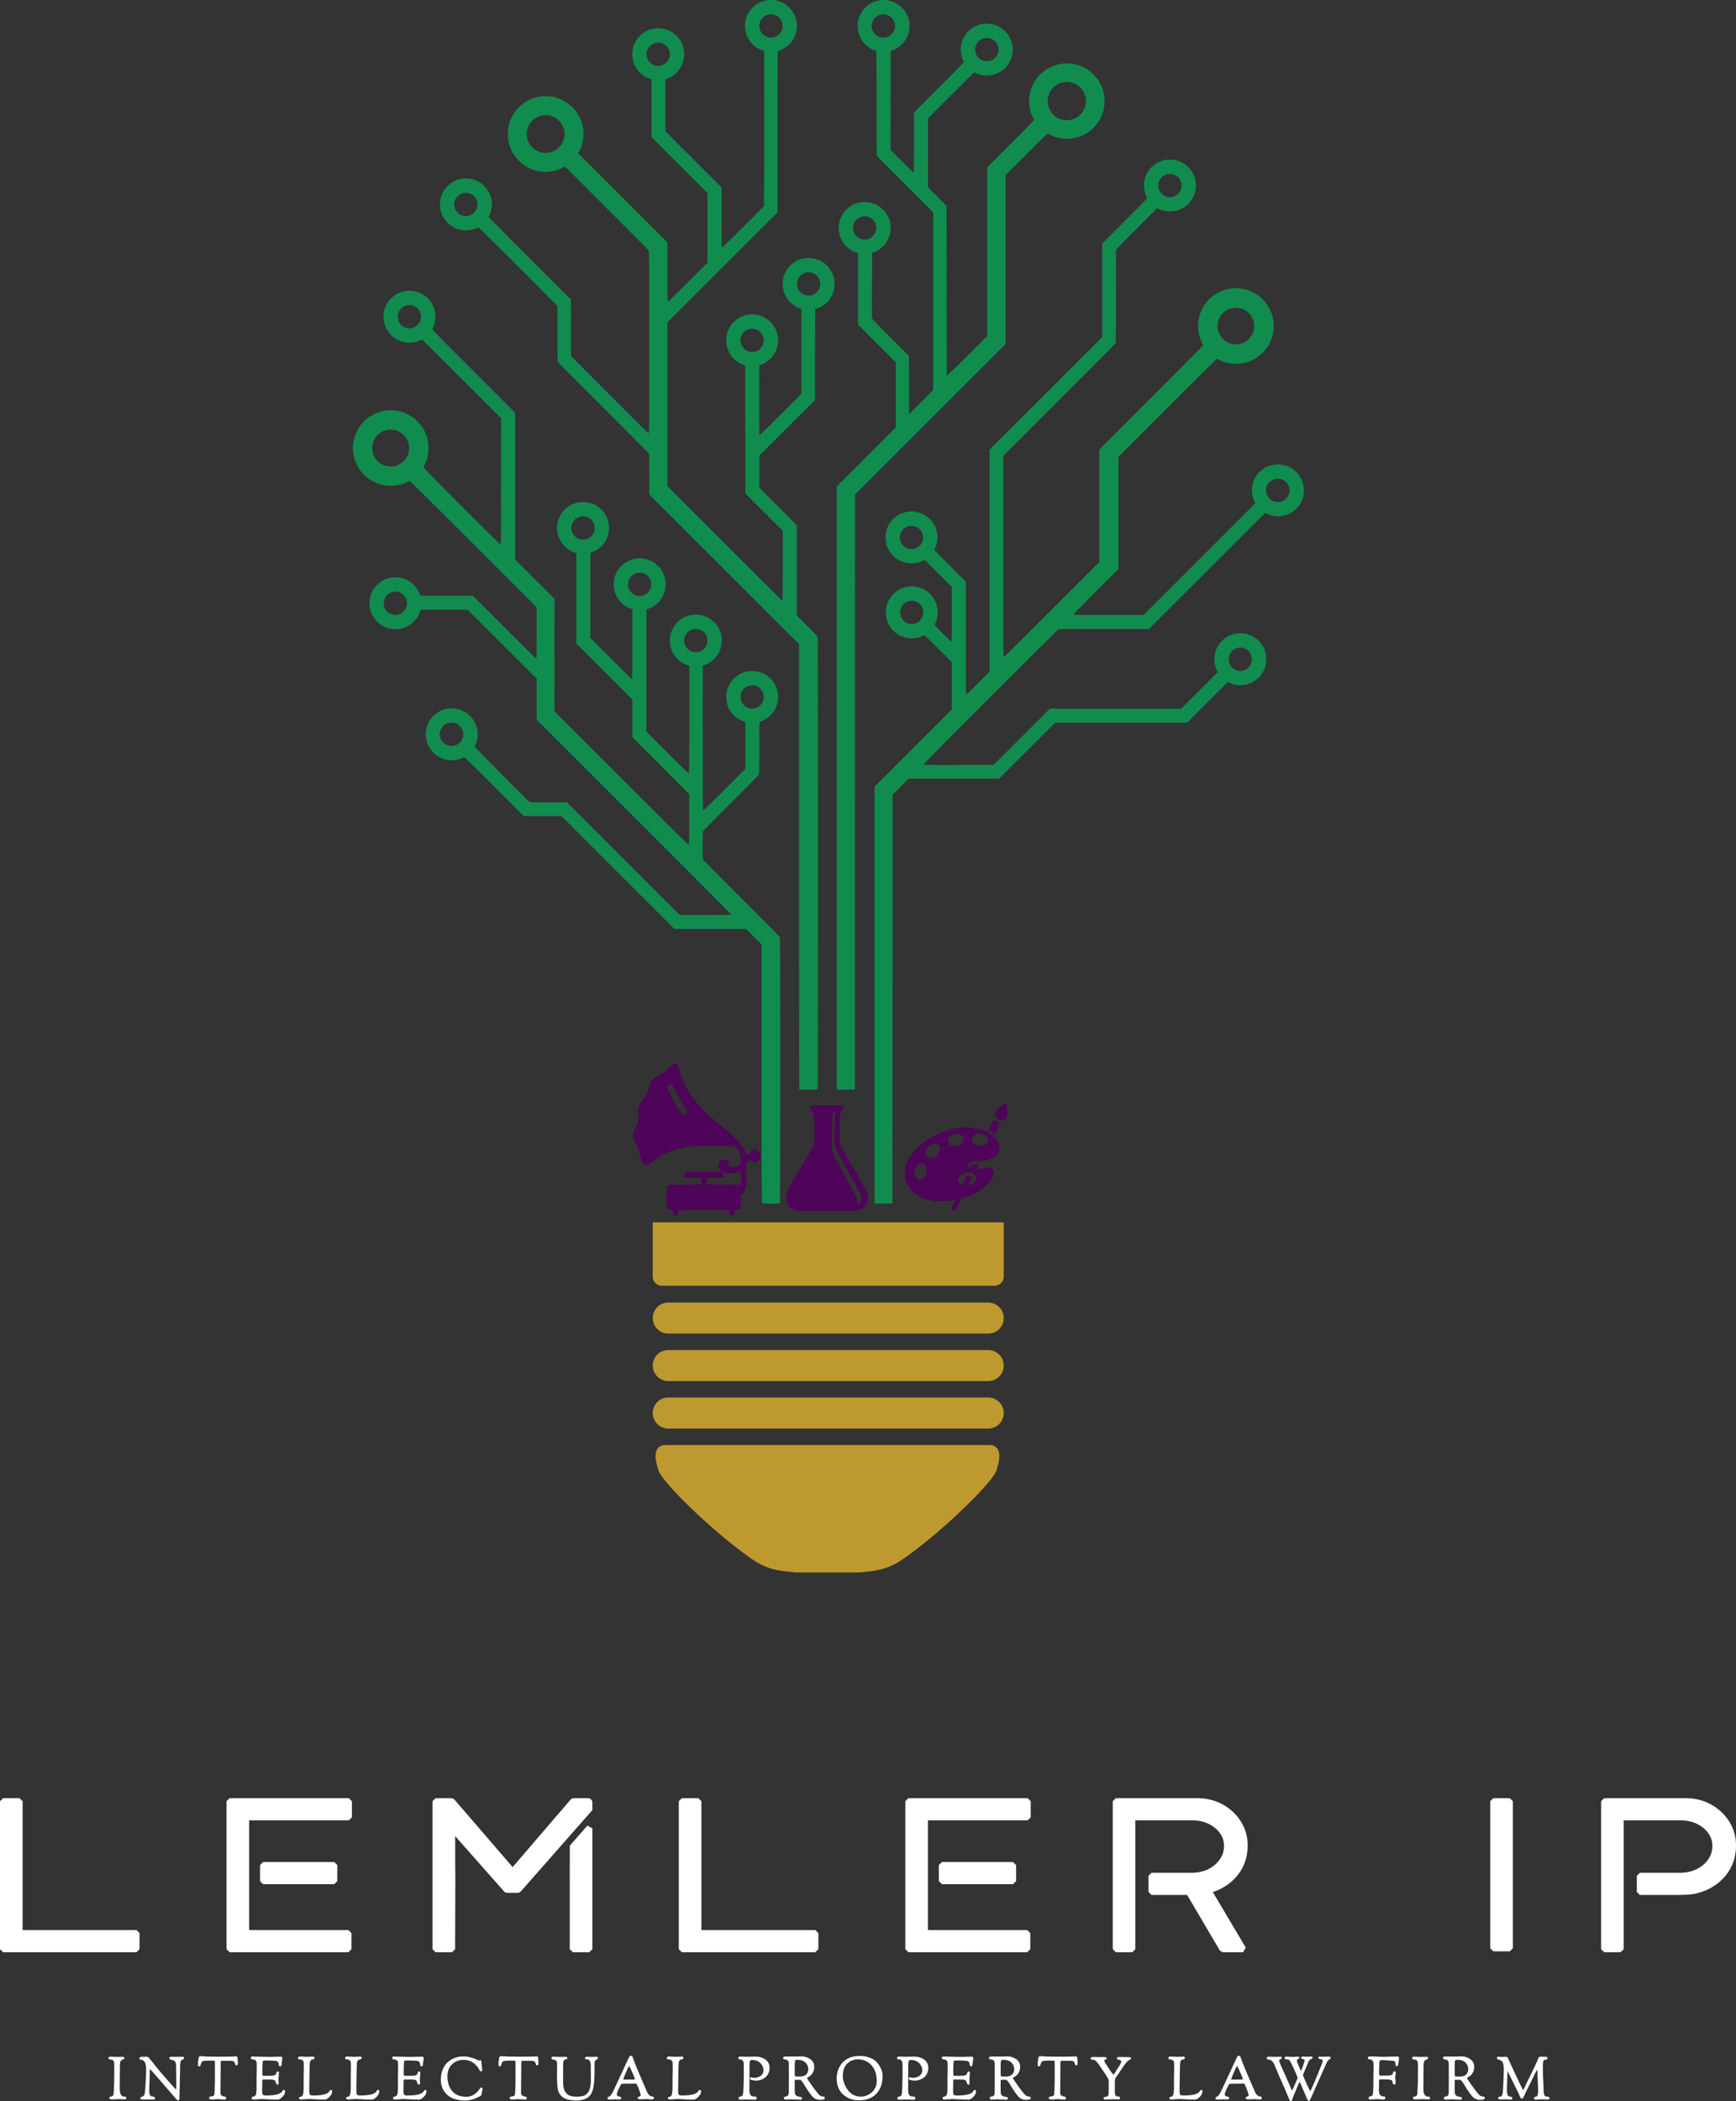 <svg xmlns="http://www.w3.org/2000/svg" width="539" height="652" fill="none">
  <rect width="100%" height="100%" fill="#333333" stroke="none"/>
  <path d="M269.073 369.701a4.996 4.996 0 0 1-.202-.438 2.223 2.223 0 0 0-.148-.303 2.713 2.713 0 0 1-.155-.303 3.302 3.302 0 0 0-.234-.423c-.477-.735-6.572-11.278-6.654-11.442a6.693 6.693 0 0 0-.348-.605c-.651-1.004-.607-.578-.607-5.841 0-4.134.022-4.806.152-4.913.082-.07.152-.186.152-.259 0-.073.205-.432.455-.795.518-.757.556-.975.205-1.205-.221-.146-.803-.165-5.071-.165-4.269 0-4.841.016-5.009.168-.101.091-.186.252-.186.359 0 .187.167.581.294.685.12.098.471.663.632 1.01.36.776.404 1.325.448 5.717.038 3.803.026 4.371-.11 4.481-.085.07-7.416 12.609-7.637 13.026-.221.416-1.372 2.234-.534 4.948.095.252.211.501.256.558.044.057.192.256.328.445.278.385 1.131.959 1.77 1.171.215.123 1.725.145 9.909.145 8.184 0 9.694-.022 9.909-.145.139-.079 1.867-.328 2.531-2.31.663-1.978-.07-3.408-.149-3.563l.003-.003Zm-2.581 3.803c-.101.015-.152.034-.322.05-.079.006-.203.006-.282-.044-.126-.082-.123-.12.026-.284.67-.738-.13-1.811-.13-1.991 0-.18-6.038-11.177-6.228-11.511a14.65 14.65 0 0 1-.401-.758l-.19-.454c-.341-.786-.477-1.458-.568-1.884-.168-.773-.108-1.587-.019-6.367l.085-4.617.303-.432c.496-.707.888-.562.496.186-.129.246-.151 1.063-.151 5.399-.067 4.591.107 5.005.202 5.342.095.338 5.561 10.098 5.561 10.205 0 .107 2.221 4.149 2.332 4.354.152.284.196.575.196 1.222 0 .836-.736 1.47-.907 1.587l-.003-.003Zm-63.006-13.629c1.011-.757 2.048-1.461 3.239-2.013 1.371-.637 2.818-1.101 4.288-1.451 4.578-1.083 9.353-.792 14.02-.701.41.01.824.016 1.235.025.553.01 1.34-.148 1.83.13.29.164.515.426.714.694.404.539.749 1.13.954 1.773a4.5 4.5 0 0 1 .196 1.692c-.041.564-.206 1.148-.616 1.539-.49.467-1.571.647-2.215.556-1.034-.142-.718-1.54-1.539-2.108-.664-.461-1.656-.227-2.171.391a1.998 1.998 0 0 0-.401 1.71c.095.401.325.767.635 1.035.199.174.54.253.268.43-.154.101-.609.041-.783.044-1.526.044-3.056.025-4.585.025h-5.567l-.298.325c-.353.388-.394.912-.097 1.269.192.23.221.233 2.651.252l2.458.019v2.019l-4.854.06c-2.67.032-4.992.095-5.163.136-.23.057-.35.177-.48.47-.148.344-.171.792-.171 3.323 0 3.468.035 3.638.809 3.875.25.075.566.142.702.145.332.009.407.17.411.83 0 .309.057.615.123.681.066.067.385.12.711.12.54 0 .597-.022.689-.259.053-.141.098-.454.098-.694 0-.239.06-.486.139-.552.101-.085 2.193-.117 7.842-.117 4.237 0 7.745.026 7.799.06.053.032.094.256.094.493 0 .236.051.577.114.754l.114.322.72-.029.721-.028.031-.754c.032-.777.127-.953.452-.852.266.082 1.055-.253 1.232-.524.127-.189.155-.593.155-2.086v-1.325c0-.145-.053-.42.013-.552.167-.344.704-.65.929-1.01.186-.297.322-.622.455-.944.06-.145.12-.287.164-.435.455-1.502.149-3.487.104-5.027-.053-1.82-.041-2.133.098-2.344.089-.136.162-.335.162-.442 0-.23.429-.593.597-.716.464-.344.777.123 1.232.369.218.117.449.224.695.227.253.003.496-.101.708-.24.521-.344.885-.921.954-1.543a2.015 2.015 0 0 0-.629-1.691 2.792 2.792 0 0 0-.559-.385 1.202 1.202 0 0 0-.303-.129 1.075 1.075 0 0 0-.54.025 1.844 1.844 0 0 0-1.091.846c-.237.413-.448.309-.802.555-.487.338-.762-.243-.841-.688-.025-.139-.031-.29-.126-.394-.047-.057-.117-.092-.155-.155-.073-.117-.025-.278-.095-.394-.05-.079-.145-.12-.196-.199-.06-.092-.05-.212-.082-.316a.788.788 0 0 0-.148-.246c-1.305-1.672-2.806-3.266-4.471-4.591a443.11 443.11 0 0 0-1.482-1.177 22.747 22.747 0 0 1-1.122-.947c-.923-.874-2.006-1.593-2.97-2.436a34.438 34.438 0 0 1-2.901-2.868c-3.093-3.439-5.504-7.422-6.702-11.909-.113-.429-.199-1.019-.474-1.379-.271-.35-.843-.277-1.223-.176-.24.063-.464.18-.666.322-.184.129-.348.284-.515.438-1.034.963-1.991 2.007-3.286 2.622-1.233.584-2.43 1.285-2.999 2.594-.31.713-.379 1.505-.537 2.269-.509 2.461-3.264 3.648-3.154 6.393.038.962.291 2.199.092 3.158-.262 1.256-1.194 2.272-1.412 3.547-.316 1.843.846 3.266 1.39 4.913.351 1.057.581 2.149 1.001 3.181.231.565.547 1.13 1.012 1.533.609.531.951.502 1.554.035.62-.476 1.217-.953 1.827-1.41l-.01.012Zm26.498 7.532c-.095.338-.822.332-.904.278-.091-.06-1.949-.101-4.733-.101-2.961 0-4.651-.038-4.778-.107-.167-.089-.196-.218-.196-.859 0-1.189-.072-1.158 2.664-1.158 2.06 0 2.275-.015 2.427-.183.215-.239.227-1.054.016-1.23-.38-.313.003-.543.48-.291.117.064.512.152.878.199.364.048.869.126 1.119.18.294.063.616.06.91-.006.25-.057.638-.126.859-.155.222-.028.481-.12.575-.202.332-.293.519-.126.654.575.155.81.174 2.546.032 3.054l-.003.006Zm-21.935-30.923c.448 0 .907.347.907.682 0 .113.069.23.151.261.082.032.152.174.152.316 0 .142.069.284.152.316.082.031.151.16.151.287 0 .126.07.287.152.353.082.069.152.23.152.353 0 .124.069.256.151.288.082.031.152.145.152.249 0 .104.07.249.152.319.082.069.151.17.151.227 0 .12.711 1.312.831 1.398.048.031.18.236.297.454.117.218.275.432.351.477.076.044.139.129.139.186 0 .101.521.83.752 1.047.06.057.19.253.285.439.221.42.249 1.53.037 1.53-.075 0-.195.07-.265.152-.281.337-.777.088-1.308-.663-.136-.192-.307-.385-.379-.429-.073-.044-.133-.126-.133-.18 0-.132-.73-1.104-.831-1.104-.044 0-.079-.086-.079-.186 0-.165-.082-.297-.502-.796a.48.48 0 0 1-.105-.262c0-.075-.091-.22-.202-.321-.11-.101-.202-.262-.202-.36 0-.098-.038-.193-.085-.212-.048-.018-.149-.154-.228-.302-.408-.77-.891-1.777-.948-1.979-.038-.126-.107-.227-.161-.227-.054 0-.095-.057-.095-.126 0-.07-.091-.297-.202-.505-.446-.83-.136-1.692.61-1.692v.01Z" fill="#4E0458"/>
  <path d="M396.769 144.112c-4.455 0-8.063 3.607-8.063 8.053 0 1.366.341 2.654.944 3.78.038.076.149.218.149.218s-3.903 3.906-17.433 17.418l-17.284 17.26h-10.828c-9.824 0-10.835-.016-10.892-.161-.044-.116 1.858-2.079 6.93-7.147l6.992-6.983v-34.833l15.243-15.222c8.022-8.014 14.696-14.628 15.312-15.18a11.676 11.676 0 0 0 4.105 1.448c.085.016.183.028.3.038.486.06.983.098 1.488.098.506 0 1.046-.038 1.551-.104.045-.004.079-.01.114-.016 5.694-.808 10.074-5.696 10.074-11.606 0-6.475-5.258-11.726-11.742-11.726-6.484 0-11.552 5.068-11.732 11.385-.038.354-.035.634.012 1.004a11.618 11.618 0 0 0 1.552 5.194.37.37 0 0 1 .012.069c0 .107-6.616 6.79-16.127 16.288l-16.128 16.106v34.924l-14.784 14.768c-11.284 11.271-14.816 14.742-14.914 14.66-.105-.085-.13-6.081-.13-31.236v-31.128l17.376-17.355c9.555-9.546 17.429-17.453 17.492-17.576.089-.167.117-3.787.114-14.55 0-7.879.028-14.414.066-14.518.073-.202 12.5-12.698 12.797-12.868.004 0 .007 0 .01-.003a8.038 8.038 0 0 0 3.912 1.013c4.455 0 8.063-3.607 8.063-8.053 0-4.446-3.611-8.053-8.063-8.053s-8.064 3.607-8.064 8.053c0 1.398.357 2.71.983 3.856-.105.271-1.865 2.08-6.971 7.182l-6.977 6.967v29.018l-17.492 17.468-17.493 17.469v68.908l-3.58 3.578c-2.028 2.029-3.627 3.55-3.69 3.512-.079-.047-.111-5.127-.111-17.556v-17.488l-4.904-4.897c-2.499-2.496-4.904-4.919-4.904-4.919s.045-.06.054-.079a7.996 7.996 0 0 0 .521-1.193 8.017 8.017 0 0 0 .026-5.185 2.119 2.119 0 0 0-.193-.52 8.07 8.07 0 0 0-3.539-3.96.331.331 0 0 0-.149-.079 8.041 8.041 0 0 0-3.763-.931c-4.455 0-8.064 3.607-8.064 8.053 0 4.446 3.612 8.052 8.064 8.052a8.015 8.015 0 0 0 3.925-1.019.59.59 0 0 0 .136-.085s1.56 1.543 4.256 4.238l4.193 4.19v8.425c0 6.081-.032 8.444-.114 8.495-.12.072-4.601-4.342-5.264-5.159a8.013 8.013 0 0 0 1.001-3.891c0-4.449-3.611-8.053-8.063-8.053s-8.064 3.607-8.064 8.053c0 4.446 3.612 8.053 8.064 8.053a8.04 8.04 0 0 0 3.858-.979c.136.013 1.757 1.559 4.386 4.188l4.193 4.187v7.349l-.007 7.349-11.978 11.962-11.979 11.963v129.411l2.755-.026 2.756-.025.025-63.402.025-63.403 2.503-2.508 2.502-2.509h28.106l8.699-8.683 8.699-8.684h40.929l6.319-6.311c3.122-3.118 6.358-6.321 6.358-6.321s.05.029.082.045a8.037 8.037 0 0 0 3.788.943c4.456 0 8.064-3.607 8.064-8.053 0-4.446-3.612-8.052-8.064-8.052s-8.064 3.606-8.064 8.052c0 1.392.354 2.702.977 3.847.019.035.095.142.095.142s-1.634 1.641-5.726 5.727l-5.65 5.639h-40.761l-8.721 8.709-8.72 8.709-10.839.028c-8.878.022-10.856 0-10.948-.107-.085-.104 4.471-4.708 20.807-21.022 11.505-11.489 20.987-20.926 21.072-20.974.086-.047 6.446-.082 14.137-.082h13.982l18.002-17.97c13.726-13.704 18.073-18.033 18.073-18.033s.168.097.225.123a8.018 8.018 0 0 0 3.741.918c4.455 0 8.064-3.607 8.064-8.053 0-4.446-3.612-8.053-8.064-8.053l-.013-.003ZM383.729 95.5a5.68 5.68 0 0 1 5.684 5.676 5.678 5.678 0 0 1-5.684 5.677 5.68 5.68 0 0 1-5.685-5.677 5.68 5.68 0 0 1 5.685-5.677Zm-20.472-41.536a3.61 3.61 0 1 1 0 7.22 3.612 3.612 0 0 1-3.615-3.61 3.612 3.612 0 0 1 3.615-3.61Zm-80.255 116.427a3.612 3.612 0 0 1-3.615-3.61 3.612 3.612 0 0 1 3.615-3.61 3.612 3.612 0 0 1 3.615 3.61 3.612 3.612 0 0 1-3.615 3.61Zm.072 23.249a3.61 3.61 0 1 1 0-7.22 3.612 3.612 0 0 1 3.615 3.61 3.611 3.611 0 0 1-3.615 3.61Zm102.02 7.318a3.611 3.611 0 0 1 3.615 3.609 3.611 3.611 0 0 1-3.615 3.61 3.611 3.611 0 0 1-3.615-3.61 3.611 3.611 0 0 1 3.615-3.609Zm11.678-45.183a3.611 3.611 0 1 1 0-7.22 3.612 3.612 0 0 1 3.615 3.61 3.612 3.612 0 0 1-3.615 3.61Z" fill="#118C4F"/>
  <path d="M331.229 19.687a11.707 11.707 0 0 0-9.782 5.266.113.113 0 0 0-.051.08 11.47 11.47 0 0 0-.834 1.523.372.372 0 0 0-.07.152 11.666 11.666 0 0 0-.976 4.676c0 2.092.553 4.055 1.517 5.756-.294.552-1.893 2.158-7.224 7.484l-7.28 7.267v52.368l-6.092 6.087c-3.51 3.509-6.294 6.109-6.294 6.109l-.171.158s-.038-6.056-.056-26.437l-.026-26.3L291.009 61l-2.882-2.875V36.704l7.233-7.22c5.273-5.26 6.758-6.724 7.198-7.005a8.038 8.038 0 0 0 3.82.96c4.455 0 8.063-3.607 8.063-8.053 0-4.446-3.611-8.053-8.063-8.053s-8.064 3.607-8.064 8.053c0 1.404.36 2.723.992 3.872-.398.467-3.504 3.619-7.242 7.352a1996.818 1996.818 0 0 0-7.786 7.794l-.499.524v9.346c0 5.14-.035 9.346-.079 9.346s-1.681-1.6-3.64-3.553l-3.561-3.553.025-15.405.025-15.303c3.375-.963 5.849-4.065 5.849-7.744 0-4.449-3.611-8.053-8.064-8.053-4.452 0-8.063 3.607-8.063 8.053 0 3.673 2.464 6.772 5.833 7.74l.05 16.235.051 16.333 8.771 8.763 8.772 8.762V93.44c0 19.469-.019 27.557-.019 27.557s-.095.11-.108.123c-1.526 1.621-7.378 7.443-7.378 7.443s.019-2.66 0-9.255l-.025-8.835-5.738-5.733c-4.481-4.478-5.738-5.787-5.738-5.983-.038-7.788.041-20.302.041-20.302s.031-.006.054-.013c3.298-1.01 5.7-4.073 5.7-7.702 0-.808-.12-1.59-.345-2.326a.71.71 0 0 0-.094-.287 8.073 8.073 0 0 0-3.473-4.288c-.009-.01-.019-.02-.022-.026-.022-.037-.092-.069-.168-.085a8.029 8.029 0 0 0-3.965-1.04c-4.455 0-8.064 3.606-8.064 8.052 0 3.685 2.481 6.793 5.868 7.75.057.015.11.031.11.031s.013 2.887.013 11.107v11.057l5.861 5.86 5.865 5.859v20.233l-9.151 9.138-9.15 9.138v187.26l2.805-.025 2.806-.025.026-92.341.025-92.341 23.357-23.328 23.357-23.329V54.371l6.446-6.437c5.583-5.572 6.398-6.361 6.727-6.43a11.677 11.677 0 0 0 5.865 1.571c6.468 0 11.713-5.238 11.713-11.697 0-6.46-5.245-11.698-11.713-11.698l-.007.007Zm-24.851-7.91a3.61 3.61 0 1 1 0 7.219 3.612 3.612 0 0 1-3.615-3.61 3.612 3.612 0 0 1 3.615-3.61Zm-35.74-3.715a3.61 3.61 0 0 1 3.614-3.61 3.612 3.612 0 0 1 3.615 3.61 3.612 3.612 0 0 1-3.615 3.61 3.61 3.61 0 0 1-3.614-3.61Zm-5.789 62.674a3.612 3.612 0 0 1 3.615-3.61 3.61 3.61 0 1 1 0 7.22 3.612 3.612 0 0 1-3.615-3.61Zm66.38-33.426a5.931 5.931 0 0 1-5.934-5.926 5.931 5.931 0 0 1 5.934-5.926 5.93 5.93 0 0 1 5.934 5.926 5.93 5.93 0 0 1-5.934 5.926ZM253.458 95.8c3.286-1.02 5.672-4.078 5.672-7.694 0-4.449-3.612-8.052-8.064-8.052s-8.064 3.606-8.064 8.052c0 .316.019.625.054.931.016.25.044.423.082.55.057.305.13.605.221.898a1.359 1.359 0 0 0 .13.389 8.076 8.076 0 0 0 4.999 4.862s.006.003.009.007l.3.088v26.392l-6.462 6.45c-5.472 5.465-6.474 6.421-6.547 6.263-.047-.104-.072-5.039-.06-10.968l.026-10.618c3.371-.966 5.839-4.064 5.839-7.74 0-4.45-3.612-8.053-8.064-8.053s-8.064 3.607-8.064 8.053c0 3.691 2.49 6.803 5.881 7.752.031.316.06 9.202.06 19.952v19.807l5.814 5.806 5.814 5.806v10.823c0 5.955-.038 10.846-.082 10.874-.045.028-8.099-7.955-17.897-17.74L207.24 150.9V99.996l17.088-17.058 17.088-17.059V41.04c.003-19.756.025-24.972.025-25.19.168-.04.721-.248.73-.252a8.057 8.057 0 0 0 5.255-7.55c0-4.45-3.612-8.053-8.064-8.053s-8.064 3.606-8.064 8.052a8.045 8.045 0 0 0 4.01 6.958 7.9 7.9 0 0 0 1.201.574c.054.026.676.243.736.26 0 .226.028 2.678.028 24.069 0 17.711-.028 23.87-.116 24.035-.199.375-12.914 13.016-13.025 12.947-.073-.044-.104-3.042-.104-9.4v-9.334l-8.721-8.706-8.721-8.706V24.622l.186-.101c3.283-1.02 5.666-4.077 5.666-7.69 0-4.449-3.612-8.053-8.064-8.053s-8.064 3.607-8.064 8.053c0 3.68 2.471 6.781 5.846 7.744l.133.079v17.903l8.695 8.684 8.696 8.684v21.583l-6.064 6.059c-4.215 4.212-6.111 6.04-6.218 5.998-.136-.053-.155-1.107-.155-9.182V75.26l-13.922-13.909-13.802-13.789a11.661 11.661 0 0 0 1.64-5.973c0-6.478-5.258-11.729-11.745-11.729-6.487 0-11.745 5.25-11.745 11.729 0 6.478 5.258 11.729 11.745 11.729 2.193 0 4.244-.603 6.001-1.648l12.876 12.85c7.15 7.134 13.065 13.091 13.144 13.243.127.236.146 4.01.146 28.389 0 24.379-.016 28.122-.152 28.175a.396.396 0 0 1-.278-.006c-.07-.035-5.46-5.408-11.979-11.937l-11.852-11.871-.025-8.785-.026-8.784-12.816-12.799c-6.581-6.573-12.041-12.07-12.74-12.82a7.99 7.99 0 0 0 1.005-3.894c0-4.45-3.612-8.053-8.064-8.053s-8.063 3.607-8.063 8.053v.031c0 .06 0 .117.003.177.11 4.351 3.675 7.848 8.06 7.848a8.037 8.037 0 0 0 3.82-.96c.016 0 .038 0 .051.004.294.072 24.548 24.262 24.551 24.486 0 .082 0 3.957-.003 8.611 0 5.714.032 8.523.101 8.658.057.108 6.424 6.507 14.147 14.219 7.722 7.712 14.089 14.114 14.152 14.231.079.151.114 2.029.114 6.453v6.241l23.256 23.224 23.256 23.224v69.076c0 37.992.031 69.104.066 69.142.086.086 5.419.089 5.637.007.146-.057.161-6.333.161-70.184 0-63.85-.019-70.158-.145-70.395-.079-.151-1.558-1.681-3.286-3.401l-3.141-3.13v-28.011l-5.814-5.806-5.814-5.806v-9.984l8.648-8.633 8.649-8.634v-13.918c-.003-7.655.057-14.316.057-14.316s.331-.073.353-.083l-.012-.003Zm-23.547 9.813a3.611 3.611 0 0 1 3.615-3.61 3.611 3.611 0 0 1 3.615 3.61 3.612 3.612 0 0 1-3.615 3.61 3.612 3.612 0 0 1-3.615-3.61Zm5.833-97.56a3.612 3.612 0 0 1 3.615-3.61 3.612 3.612 0 0 1 3.615 3.61 3.612 3.612 0 0 1-3.615 3.61 3.612 3.612 0 0 1-3.615-3.61Zm-34.991 8.784a3.612 3.612 0 0 1 3.615-3.61 3.61 3.61 0 1 1 0 7.22 3.612 3.612 0 0 1-3.615-3.61Zm-31.345 30.62a5.864 5.864 0 0 1-5.868-5.859 5.866 5.866 0 0 1 5.868-5.86 5.866 5.866 0 0 1 5.868 5.86 5.866 5.866 0 0 1-5.868 5.86Zm-24.763 19.59a3.612 3.612 0 0 1-3.615-3.61 3.612 3.612 0 0 1 3.615-3.61 3.612 3.612 0 0 1 3.615 3.61 3.612 3.612 0 0 1-3.615 3.61Zm106.421 24.672a3.612 3.612 0 0 1-3.615-3.61 3.612 3.612 0 0 1 3.615-3.61 3.612 3.612 0 0 1 3.615 3.61 3.612 3.612 0 0 1-3.615 3.61Z" fill="#118C4F"/>
  <path d="M242.08 290.727c-.079-.152-5.432-5.544-11.891-11.985-6.882-6.863-11.805-11.848-11.887-12.038-.211-.486-.208-8.396.007-8.794.079-.151 3.997-4.111 8.705-8.803 4.708-4.693 8.601-8.637 8.651-8.766.054-.133.092-3.68.092-8.299 0-6.693 0-7.832.12-8.062 3.308-1.004 5.719-4.074 5.719-7.706 0-4.449-3.612-8.053-8.064-8.053s-8.063 3.607-8.063 8.053c0 3.664 2.452 6.756 5.807 7.731l.136.079v14.534l-6.421 6.412c-4.42 4.414-6.474 6.402-6.597 6.377-.168-.032-.177-1.171-.202-22.325-.022-20.39-.022-22.533-.022-22.533s.186-.044.199-.06a8.053 8.053 0 0 0-2.32-15.768c-4.452 0-8.063 3.607-8.063 8.053 0 3.66 2.445 6.75 5.795 7.728l.24.06v16.635c0 12.038-.032 16.503-.114 16.585-.063.063-.186.085-.278.051-.092-.035-3.043-2.935-6.56-6.45l-6.395-6.387.025-19.014.025-18.883c3.429-.927 5.95-4.054 5.95-7.771 0-4.45-3.611-8.053-8.063-8.053-4.453 0-8.064 3.607-8.064 8.053 0 3.657 2.439 6.74 5.782 7.724v10.83c0 8.649-.025 10.845-.126 10.845-.07 0-3.005-2.875-6.522-6.387l-6.395-6.386v-26.323l.139-.114a8.079 8.079 0 0 0 4.85-4.152 8.015 8.015 0 0 0 .821-3.541c0-4.449-3.611-8.052-8.063-8.052s-8.064 3.606-8.064 8.052c0 3.657 2.443 6.744 5.786 7.725l.189.139v27.982l8.696 8.684 8.696 8.684v11.706l8.765 8.757c4.818 4.815 8.803 8.826 8.847 8.908.047.082.073 3.641.057 7.907-.025 7.671-.028 7.759-.228 7.785-.151.022-5.482-5.248-20.908-20.653l-20.706-20.681.007-17.462.006-17.462-6.121-6.112-6.12-6.112v-45.461l-.221-.28c-.12-.155-5.9-5.952-12.842-12.881-10.291-10.277-12.386-12.328-12.598-13.004a8.011 8.011 0 0 0 .914-3.723c0-4.45-3.612-8.053-8.064-8.053s-8.064 3.607-8.064 8.053a8.055 8.055 0 0 0 5.245 7.548c.07.044.168.079.272.094.231.076.468.142.708.199h.009a8.123 8.123 0 0 0 1.833.212c.891 0 1.747-.145 2.55-.414a.695.695 0 0 0 .275-.094c.234-.086.461-.183.682-.291a.456.456 0 0 0 .158-.082c.067-.034.133-.066.199-.104.301.234 5.783 5.655 12.371 12.237l12.228 12.215-.025 19.592c-.022 17.33-.044 19.592-.177 19.601-.082.007-5.511-5.354-12.058-11.914-9.277-9.293-11.508-11.508-11.839-12.206a11.656 11.656 0 0 0 1.554-5.825c0-6.468-5.251-11.713-11.729-11.713-6.477 0-11.729 5.245-11.729 11.713 0 6.469 5.252 11.713 11.729 11.713 2.127 0 4.121-.568 5.84-1.555.843.748 8.992 8.816 19.78 19.589l19.679 19.652v7.86c0 5.02-.035 7.882-.098 7.92-.054.035-.184.016-.288-.041-.104-.057-4.515-4.421-9.801-9.7l-9.612-9.599-8.112.007c-6.821.003-7.959-.007-8.237-.126a8.072 8.072 0 0 0-5.094-5.179c-.003 0-.006 0-.009-.003a8.051 8.051 0 0 0-2.582-.423 8.037 8.037 0 0 0-4.319 1.253.33.33 0 0 0-.164.104 7.988 7.988 0 0 0-1.248 1.032 2.888 2.888 0 0 0-.342.366 8.028 8.028 0 0 0-1.994 5.298c0 4.449 3.612 8.053 8.064 8.053 3.7 0 6.819-2.49 7.767-5.885l.111-.148h14.572l10.693 10.681 10.693 10.681v12.739l30.182 30.131c16.98 16.954 30.182 30.21 30.182 30.308 0 .167-.446.177-7.959.177h-7.963l-17.493-17.469-17.492-17.468h-5.722c-5.461 0-5.735-.01-5.966-.19-.657-.52-16.222-16.162-17.038-17.115a8.02 8.02 0 0 0 .974-3.837c0-4.449-3.612-8.053-8.064-8.053s-8.064 3.607-8.064 8.053c0 4.446 3.612 8.053 8.064 8.053a8.005 8.005 0 0 0 3.785-.944c.326.063 1.46 1.168 9.435 9.135l9.148 9.138h11.694l17.543 17.52 17.543 17.519h22.267l2.408 2.41 2.408 2.411v40.14c0 32.019.025 40.153.126 40.194.07.029 1.321.057 2.778.06 2.521.007 2.654 0 2.755-.186.073-.132.104-13.142.104-41.254 0-35.489-.019-41.093-.145-41.33l-.025-.003Zm-12.169-74.456a3.612 3.612 0 0 1 3.615-3.61 3.612 3.612 0 0 1 3.615 3.61 3.612 3.612 0 0 1-3.615 3.61 3.612 3.612 0 0 1-3.615-3.61Zm-52.509-52.44a3.611 3.611 0 0 1 3.615-3.61 3.611 3.611 0 0 1 3.615 3.61 3.611 3.611 0 0 1-3.615 3.609 3.611 3.611 0 0 1-3.615-3.609Zm17.581 17.506a3.612 3.612 0 0 1 3.615-3.61 3.612 3.612 0 0 1 3.615 3.61 3.612 3.612 0 0 1-3.615 3.61 3.612 3.612 0 0 1-3.615-3.61Zm-67.878-79.451a3.611 3.611 0 0 1-3.615-3.61 3.612 3.612 0 0 1 3.615-3.61 3.612 3.612 0 0 1 3.615 3.61 3.611 3.611 0 0 1-3.615 3.61Zm-5.814 42.879a5.72 5.72 0 0 1-5.726-5.717 5.72 5.72 0 0 1 5.726-5.718 5.72 5.72 0 0 1 5.725 5.718 5.72 5.72 0 0 1-5.725 5.717Zm1.463 46.054a3.611 3.611 0 0 1-3.615-3.61 3.612 3.612 0 0 1 3.615-3.61 3.612 3.612 0 0 1 3.615 3.61 3.611 3.611 0 0 1-3.615 3.61Zm89.671 7.961a3.611 3.611 0 0 1 3.615-3.609 3.611 3.611 0 0 1 3.615 3.609 3.611 3.611 0 0 1-3.615 3.61 3.611 3.611 0 0 1-3.615-3.61Zm-72.201 32.694a3.611 3.611 0 1 1 0-7.22 3.612 3.612 0 0 1 3.615 3.61 3.612 3.612 0 0 1-3.615 3.61Z" fill="#118C4F"/>
  <path d="M306.826 404.203h-99.34a4.815 4.815 0 0 0-4.818 4.812v.003a4.815 4.815 0 0 0 4.818 4.812h99.34a4.815 4.815 0 0 0 4.819-4.812v-.003a4.815 4.815 0 0 0-4.819-4.812Zm0 14.736h-99.34a4.815 4.815 0 0 0-4.818 4.812v.003a4.815 4.815 0 0 0 4.818 4.812h99.34a4.815 4.815 0 0 0 4.819-4.812v-.003a4.815 4.815 0 0 0-4.819-4.812Zm0 14.736h-99.34a4.815 4.815 0 0 0-4.818 4.812v.003a4.815 4.815 0 0 0 4.818 4.812h99.34a4.815 4.815 0 0 0 4.819-4.812v-.003a4.815 4.815 0 0 0-4.819-4.812Zm.231 14.733H206.769c-5.286 0-2.458 7.336-2.458 7.336 0 3.08 16.544 19.21 28.798 27.822 4.771 3.354 8.092 3.89 14.08 4.398h19.455c5.984-.508 9.305-1.044 14.08-4.398 12.25-8.612 28.798-24.739 28.798-27.822 0 0 2.825-7.336-2.459-7.336h-.006ZM202.661 379.31h108.984v16.834a2.842 2.842 0 0 1-2.844 2.84H205.505a2.843 2.843 0 0 1-2.844-2.84V379.31Z" fill="#BD992F"/>
  <path d="M312.429 342.416c-.079-.145-2.544 1.026-3.283 2.518-.74 1.493.872 2.471.872 2.471s1.734.912 2.477-.581c.739-1.492.013-4.259-.066-4.405v-.003Zm-10.538 7.567c-2.149-.158-7.075-.735-14.207 3.906-2.436 1.584-3.937 3.209-4.84 4.737-2.481 3.335-1.934 6.345-1.647 7.667.408 1.862 2.86 4.576 5.088 5.421 2.101.802 5.096 1.607 10.313.682l-.793 1.679s-.461 1.546-.088 1.751c.372.208 1.377-1.123 1.377-1.123l1.397-2.711c4.237-1.101 7.972-3.607 9.11-5.809.767-.947 1.131-1.881.932-2.676-.528-2.12-3.217-.754-5.385-.543l.904-1.751c-.635.032-1.51.079-2.284.218l-.547 1.158a1.762 1.762 0 0 1-.351-.35 1.41 1.41 0 0 1-.253-.48c-.173-.672.598-1.035 1.58-1.234.768-.157 1.662-.217 2.339-.252.455-.022.812-.035.966-.057.481-.066 2.699-.524 3.956-1.868.699-.745 1.103-1.758.756-3.13-.272-1.152-2.528-4.812-8.323-5.235Zm-14.207 13.729c-.148 1.386-1.086 2.421-2.094 2.313-1.012-.11-1.707-1.319-1.558-2.704.148-1.382 1.084-2.417 2.095-2.31 1.008.107 1.706 1.316 1.557 2.701Zm3.258-5.235c-1.017.95-2.404 1.124-3.096.382-.696-.738-.43-2.111.587-3.061 1.018-.953 2.405-1.123 3.097-.385.695.742.43 2.111-.588 3.064Zm3.318-4.117c-.246-.985.651-2.055 2.003-2.392 1.353-.338 2.648.183 2.895 1.167.246.982-.651 2.051-2.004 2.392-1.352.338-2.648-.186-2.894-1.167Zm6.399 9.422a2.93 2.93 0 0 1 .473.031c.158.019.31.054.452.098.329.092.62.243.853.436.275.227.474.517.56.855.161.643-.117 1.322-.676 1.842a3.523 3.523 0 0 1-1.568.837c-.053.012-.104.025-.158.034l1.308-2.534c-.401-.384-1.008-.615-1.693-.646l-1.451 3.076c-.631-.227-1.102-.662-1.248-1.237a1.584 1.584 0 0 1 .045-.896c.262-.792 1.093-1.505 2.199-1.783.306-.079.613-.113.904-.113Zm6.098-9.946c.003.098 0 .199-.016.3a1.397 1.397 0 0 1-.253.58c-.031.041-.063.085-.101.123a2.096 2.096 0 0 1-.875.556 3.384 3.384 0 0 1-.363.097 4.714 4.714 0 0 1-.297.045 5.284 5.284 0 0 1-.31.012 3.125 3.125 0 0 1-.61-.05c-1.374-.246-2.341-1.253-2.161-2.25.177-.997 1.434-1.606 2.806-1.363 1.235.221 2.145 1.06 2.183 1.953 0-.003-.003-.003-.003-.003Zm3.381-4.427s.392-1.102-.601-1.581c-.992-.48-1.586.495-1.586.495l-1.065 2.256a9.31 9.31 0 0 1 1.963 1.329l1.289-2.496v-.003Z" fill="#4E0458"/>
  <path d="M42.382 598.929H7.018v-39.974l-.948-.946H.948l-.948.946v45.903l.948.946h41.434l.948-.946v-4.983l-.948-.946Zm210.757 0h-35.364v-39.974l-.948-.946h-5.122l-.948.946v45.903l.948.946h41.434l.948-.946v-4.983l-.948-.946Zm215.629-40.92h-5.122l-.948.946v45.634l.948.947h5.122l.948-.947v-45.634l-.948-.946Zm-359.506 5.932v-4.986l-.948-.946H71.278l-.948.946v45.903l.948.946h36.903l.948-.946v-4.983l-.948-.946H77.348v-34.041h30.966l.948-.947Z" fill="#fff"/>
  <path d="M80.745 578.759v4.982l.948.947h22.08l.948-.947v-4.982l-.948-.947h-22.08l-.948.947Zm239.273-14.818v-4.986l-.947-.946h-37.036l-.948.946v45.903l.948.946h36.903l.948-.946v-4.983l-.948-.946h-30.833v-34.041h30.966l.947-.947Z" fill="#fff"/>
  <path d="M291.501 578.759v4.982l.948.947h22.081l.948-.947v-4.982l-.948-.947h-22.081l-.948.947Zm-107.577-9.466v-1.928l-1.555-.84-5.45 6.194v4.547a224.32 224.32 0 0 0-.013 6.214v21.378l.948.946h5.122l.948-.946v-35.565Zm0-9.918c0-.754-.613-1.366-1.368-1.366h-4.392c-.37 0-.73.151-.986.419l-18.011 20.965-18.162-21.056-.718-.328h-5.055l-.948.946v45.903l.948.946h5.122l.948-.943.025-8.009v-.015l.041-13.357c0-1.73-.016-3.399-.041-5.002v-8.699l15.17 17.156.035.038c.256.258.61.407.973.407h3.195c.363 0 .717-.149.97-.404l8.199-9.306 14.049-15.966v-2.326l.006-.003Zm195.16 26.717c2.522-1.293 4.556-3.114 6.042-5.411 1.494-2.31 2.252-5.008 2.252-8.022 0-2.704-.711-5.203-2.117-7.424-1.393-2.203-3.286-3.976-5.627-5.273-2.345-1.297-5.005-1.953-7.912-1.953H346.44l-.947.946v45.903l.947.946h5.122l.948-.946v-39.97h17.768c1.817 0 3.488.366 4.97 1.085 1.469.713 2.654 1.685 3.52 2.884.853 1.18 1.267 2.471 1.267 3.938 0 1.565-.417 2.935-1.276 4.184-.869 1.259-2.073 2.282-3.584 3.033-1.523.76-3.279 1.145-5.223 1.145h-12.427l-.948.947v4.982l.948.947h11.056l10.2 17.304.815.467h6.37l.815-1.429-10.228-17.238a16.934 16.934 0 0 0 2.534-1.045h-.003Zm157.799-20.854c-1.394-2.203-3.286-3.976-5.628-5.273-2.344-1.297-5.005-1.953-7.912-1.953h-25.281l-.948.947v45.902l.948.946h5.122l.948-.946v-39.97h17.767c1.817 0 3.489.366 4.971 1.085 1.469.713 2.654 1.685 3.52 2.884.853 1.18 1.267 2.471 1.267 3.938 0 1.565-.417 2.935-1.277 4.184-.869 1.259-2.073 2.282-3.583 3.033-1.523.76-3.28 1.145-5.223 1.145h-12.428l-.947.947v4.982l.947.947h11.597c4.294 0 5.855-.42 6.269-.568a17.24 17.24 0 0 0 3.697-1.373c2.521-1.293 4.556-3.114 6.041-5.411 1.495-2.31 2.253-5.008 2.253-8.021 0-2.705-.711-5.204-2.117-7.425h-.003ZM39.03 650.687a.717.717 0 0 0-.316-.079l-.373-.018c-.26 0-.519-.187-.771-.55-.266-.381-.398-1.072-.398-2.054l.053-6.73c0-1.521.304-1.871.484-1.944.786-.325.935-.477.935-.637 0-.19-.114-.414-.654-.414l-1.593.038-2.063-.073c-.553 0-.67.231-.67.423 0 .155.076.42.572.442.253.013.515.092.777.234.24.132.376.328.411.599.041.312.063.738.063 1.262l-.019 2.799v1.038c0 .565-.028 1.502-.082 2.787-.066 1.587-.114 2.057-.142 2.171a.764.764 0 0 1-.25.391c-.13.117-.252.18-.37.189-.467.06-.704.224-.704.486 0 .423.686.432.97.432h.016l1.99-.091 1.739.072c.534 0 .616-.258.616-.413a.382.382 0 0 0-.215-.353l-.007-.007Zm17.919-12.366c-.105-.057-.266-.082-.506-.082l-1.634.038-1.731-.019c-.471 0-.506.325-.506.423 0 .353.5.492.875.565.174.034.31.066.402.094.054.016.155.063.313.183.347.272.521.944.521 2.004l.038 3.856v2.127c0 .58-.038.827-.066.931-.013-.01-.029-.026-.045-.041a1.904 1.904 0 0 1-.123-.139 4.845 4.845 0 0 0-.227-.259 8.545 8.545 0 0 1-.263-.29c-2.752-3.014-4.98-5.623-6.62-7.756a9.518 9.518 0 0 0-.499-.609l-.436-.499a1.359 1.359 0 0 1-.177-.233c-.044-.095-.145-.177-.335-.262a1.104 1.104 0 0 0-.455-.114l-.881.035-.695-.019a.656.656 0 0 0-.427.136c-.126.097-.19.211-.19.334 0 .252.146.413.38.432.606.067 1.033.328 1.298.802.275.489.417 1.174.417 2.041 0 .868-.053 2.339-.164 4.301-.107 1.957-.212 3.124-.303 3.468-.085.319-.23.549-.427.685-.211.145-.388.23-.521.255-.332.063-.367.278-.367.366 0 .136.054.452.566.452l1.545-.038 1.95.038c.148 0 .259-.032.331-.092.108-.091.12-.252.12-.366 0-.12-.053-.331-.407-.41a11.716 11.716 0 0 0-.62-.12c-.17-.028-.34-.167-.502-.413-.17-.256-.256-.647-.256-1.158 0-.082.013-.527.073-2.168.047-1.329.073-2.499.073-3.481 0-.782.04-1.117.07-1.259.135.12.442.426 1.134 1.203.783.88 3.143 3.6 7.229 8.327a.555.555 0 0 0 .404.173c.124 0 .414-.056.414-.577v-.36l.2-9.005v-.692c0-1.35.28-1.785.492-1.902.269-.089.452-.167.566-.237a.386.386 0 0 0 .18-.334.368.368 0 0 0-.202-.332l-.006-.003Zm16.693-.028c-.08-.12-.218-.177-.43-.18-.5.072-1.981.107-4.405.107-2.423 0-4.073-.025-4.9-.072a37.341 37.341 0 0 0-1.495-.073c-.177 0-.307.016-.395.044a2.078 2.078 0 0 0-.11.044.316.316 0 0 0-.13.127c-.016.028-.032.05-.041.066a.4.4 0 0 0-.054.158.313.313 0 0 1-.013.063.555.555 0 0 0-.025.154c-.006.06-.038.284-.098.676a8.72 8.72 0 0 0-.092 1.344c0 .423.253.47.36.47.162 0 .443-.073.503-.543.022-.101.066-.236.13-.404.06-.161.139-.303.23-.422.117-.152.187-.206.218-.224.016-.01.123-.051.695-.117a16.625 16.625 0 0 1 1.757-.073c.99 0 1.217.051 1.27.07.067.028.102.123.102.28l.019 3.257c0 3.493-.06 5.8-.18 6.857-.042.322-.222.511-.566.59-.06.012-.193.031-.401.063-.237.034-.392.076-.487.129-.085.051-.19.158-.19.382 0 .3.282.451.844.451l1.836-.126 2.032.145c.205 0 .34-.025.43-.079.11-.066.167-.199.167-.391s-.114-.448-.654-.486a1.6 1.6 0 0 1-.446-.126 1.549 1.549 0 0 1-.487-.322c-.088-.085-.195-.312-.195-.903l.072-7.841v-.89c0-.719.06-.88.08-.912.009-.015.069-.091.397-.091h2.367c1.008 0 1.343.215 1.444.391.067.12.133.303.196.537.035.135.133.492.401.492.247 0 .345-.133.383-.212.031-.069.07-.205.07-.653l-.108-1.461a.52.52 0 0 0-.101-.287v-.009Zm14.475 10.239c-.196 0-.364.167-.54.54-.096.176-.386.451-1.227.763-.793.284-2.104.426-3.899.426-.202 0-.445-.044-.727-.129-.1-.032-.332-.218-.332-1.294v-.726l.038-2.622c0-.167.411-.186.588-.186l.711.019h1.311c.598 0 1.015.076 1.245.23.035.023.171.149.389.802.133.454.376.552.553.552.287 0 .287-.429.287-.622l-.053-1.088.145-1.922c0-.161-.019-.259-.063-.325-.076-.11-.228-.126-.35-.126-.124 0-.326.057-.396.442-.072.441-.382.707-.948.814-.23.047-.71.069-1.425.069h-1.776c-.088-.003-.195-.208-.195-.767 0-3.259.158-3.818.218-3.896.022-.016.167-.089.989-.089h.474c.575 0 1.415.041 2.505.126.256.01.468.127.645.357.186.24.275.483.275.738 0 .54.31.597.442.597.202 0 .442-.13.442-.742 0-.221.035-.533.108-.928.098-.552.11-.687.11-.747 0-.521-.353-.578-.508-.578l-3.637.073-4.436-.092-.503-.038c-.553 0-.67.224-.67.414 0 .306.168.486.446.486.357.009.67.107.935.281.25.164.373.391.386.691.025.773.034 1.328.037 1.647l-.053 3.146v2.259c0 1.341-.044 2.228-.133 2.641-.082.376-.234.615-.468.726-.325.154-.486.195-.58.205-.27.054-.31.211-.31.303v.218c0 .126.069.34.552.34l2.468-.164c.262 0 .93.029 2.041.092 1.1.06 2.098.091 2.97.091.437 0 .923-.277 1.483-.848.55-.562.827-1.133.827-1.695 0-.435-.29-.47-.379-.47l-.013.006Zm14.626 0c-.193 0-.366.167-.562.543-.089.173-.37.445-1.223.757-.781.284-2.086.426-3.88.426-.203 0-.446-.044-.727-.129-.101-.032-.332-.218-.332-1.294v-.729c0-.255.02-1.48.054-3.635.038-2.196.066-3.499.092-3.979.022-.454.107-.798.255-1.019.092-.142.237-.313.392-.328.19-.019.364-.06.522-.12.208-.079.322-.249.322-.486 0-.104-.047-.341-.474-.341l-1.9.073-1.579-.073-.502-.038c-.566 0-.651.306-.651.486 0 .12.025.215.076.284.056.082.167.133.552.139.225.006.471.098.737.275.25.164.373.391.385.691.026.773.035 1.328.038 1.647l-.054 3.146v2.259c0 1.281-.047 2.152-.142 2.594-.088.407-.218.688-.376.804-.218.161-.328.187-.379.187a.604.604 0 0 0-.382.116.414.414 0 0 0-.158.332c0 .249.23.378.695.378l2.265-.145c.263 0 .93.029 2.042.092 1.1.06 2.098.091 2.97.091.436 0 .922-.278 1.482-.849.55-.561.828-1.132.828-1.694 0-.436-.291-.47-.38-.47l-.006.009Zm14.627 0c-.193 0-.367.167-.563.543-.088.173-.369.445-1.223.757-.78.284-2.085.426-3.88.426-.202 0-.445-.044-.727-.129-.101-.032-.331-.218-.331-1.294v-.729c0-.255.019-1.48.053-3.635.038-2.196.067-3.499.092-3.979.022-.454.107-.798.256-1.019.092-.142.237-.313.392-.328.189-.019.363-.06.521-.12.209-.079.322-.249.322-.486 0-.104-.047-.341-.474-.341l-1.899.073-1.579-.073-.503-.038c-.565 0-.651.306-.651.486 0 .12.026.215.076.284.057.082.168.133.553.139.224.006.471.098.736.275.25.164.373.391.386.691.025.773.035 1.328.038 1.647l-.054 3.146v2.259c0 1.281-.047 2.152-.142 2.594-.089.407-.218.688-.376.804-.218.161-.329.187-.379.187a.607.607 0 0 0-.383.116.415.415 0 0 0-.158.332c0 .249.231.378.695.378l2.266-.145c.262 0 .929.029 2.041.092 1.1.06 2.098.091 2.97.091.436 0 .923-.278 1.482-.849.55-.561.828-1.132.828-1.694 0-.436-.291-.47-.379-.47l-.006.009Zm14.642 0c-.196 0-.363.167-.54.54-.095.176-.386.451-1.226.763-.793.284-2.105.426-3.899.426-.203 0-.446-.044-.727-.129-.101-.032-.332-.218-.332-1.294v-.726l.038-2.622c0-.167.411-.186.588-.186l.711.019h1.311c.597 0 1.014.076 1.245.23.035.023.171.149.389.802.132.454.376.552.553.552.287 0 .287-.429.287-.622l-.054-1.088.146-1.922c0-.161-.019-.259-.064-.325-.075-.11-.227-.126-.35-.126-.123 0-.326.057-.395.442-.073.441-.383.707-.948.814-.231.047-.711.069-1.425.069h-1.776c-.088-.003-.196-.208-.196-.767 0-3.259.158-3.818.218-3.896.022-.016.168-.089.989-.089h.474c.575 0 1.416.041 2.506.126.256.01.467.127.644.357.187.24.275.483.275.738 0 .54.31.597.443.597.202 0 .442-.13.442-.742 0-.221.035-.533.107-.928.098-.552.111-.687.111-.747 0-.521-.354-.578-.509-.578l-3.637.073-4.436-.092-.502-.038c-.553 0-.67.224-.67.414 0 .306.167.486.445.486.357.009.67.107.936.281a.815.815 0 0 1 .385.691c.025.773.035 1.328.038 1.647l-.054 3.146v2.259c0 1.341-.044 2.228-.132 2.641-.083.376-.234.615-.468.726-.325.154-.487.195-.581.205-.269.054-.31.211-.31.303v.218c0 .126.069.34.553.34l2.468-.164c.262 0 .929.029 2.041.092 1.1.06 2.098.091 2.97.091.436 0 .923-.277 1.482-.848.55-.562.828-1.133.828-1.695 0-.435-.291-.47-.379-.47l-.013.006Zm17.467-.726c-.243 0-.357.114-.407.199-1.154 1.761-2.591 2.657-4.276 2.657-1.039 0-1.962-.18-2.739-.53-.771-.35-1.387-.836-1.83-1.439-.875-1.202-1.317-2.676-1.317-4.38 0-1.511.474-2.754 1.409-3.688.935-.934 2.155-1.408 3.621-1.408 2.149 0 3.817 1.086 4.961 3.231.126.221.278.335.449.335.113 0 .379-.047.379-.486 0-.038-.006-.129-.057-.476a29.664 29.664 0 0 1-.117-.969 13.37 13.37 0 0 1-.073-.915c-.009-.284-.056-.448-.161-.53-.177-.142-.344-.152-.575.012a.508.508 0 0 1-.076.048l-.619-.319c-.455-.221-1.071-.445-1.829-.666a8.238 8.238 0 0 0-2.285-.334c-1.479 0-2.781.334-3.861.997-1.084.662-1.899 1.543-2.421 2.622-.518 1.073-.78 2.288-.78 3.616 0 1.328.341 2.521 1.008 3.525.373.571.84 1.072 1.393 1.495.553.423 1.271.767 2.136 1.026.863.259 1.861.388 2.971.388 1.109 0 2.18-.211 3.169-.631.366-.158.869-.391 1.539-.713.214-.108.344-.256.376-.439.012-.06.047-.224.107-.495.06-.275.114-.524.155-.751.044-.237.066-.433.066-.593 0-.284-.167-.389-.322-.389h.006Zm17.493-9.513c-.079-.12-.215-.177-.43-.18-.499.072-1.981.107-4.405.107-2.423 0-4.073-.025-4.9-.072a37.38 37.38 0 0 0-1.495-.073c-.177 0-.307.016-.395.044-.044.016-.082.032-.111.044a.32.32 0 0 0-.129.127c-.016.028-.032.05-.041.066a.396.396 0 0 0-.054.158.25.25 0 0 1-.013.063.57.57 0 0 0-.025.154c-.006.06-.038.284-.098.676a8.75 8.75 0 0 0-.091 1.344c0 .423.252.47.36.47.161 0 .442-.073.502-.543.022-.101.067-.236.13-.404.06-.161.139-.303.23-.422.117-.152.187-.206.218-.224.016-.01.124-.051.696-.117a16.605 16.605 0 0 1 1.756-.073c.989 0 1.217.051 1.271.07.066.028.101.123.101.28l.019 3.257c0 3.493-.06 5.8-.18 6.857-.042.322-.222.511-.566.59-.06.012-.193.031-.401.063-.237.034-.392.076-.487.129-.085.051-.19.158-.19.382 0 .3.282.451.844.451l1.836-.126 2.032.145c.205 0 .341-.025.429-.079.111-.066.168-.199.168-.391s-.114-.448-.654-.486a1.6 1.6 0 0 1-.446-.126 1.547 1.547 0 0 1-.486-.322c-.089-.085-.196-.312-.196-.903l.072-7.841v-.89c0-.719.061-.88.079-.912.01-.015.07-.091.399-.091h2.366c1.008 0 1.343.215 1.444.391.067.12.133.303.196.537.035.135.133.492.401.492.247 0 .345-.133.383-.212.031-.069.069-.205.069-.653l-.107-1.461a.524.524 0 0 0-.101-.287v-.009Zm18.146-.054-1.538.054-1.407-.038c-.474 0-.524.315-.524.451 0 .063.022.268.319.313l.474.072c.171.025.325.088.461.183.13.088.24.265.332.521.098.277.155.533.174.76.019.237.025.571.025.988l.019 3.856c0 1.353-.186 2.483-.553 3.357a2.502 2.502 0 0 1-.625.9 3.965 3.965 0 0 1-.727.552c-.484.274-1.375.416-2.654.416-.812 0-1.549-.129-2.177-.388-.26-.11-.49-.271-.686-.473a6.367 6.367 0 0 1-.515-.587 2.286 2.286 0 0 1-.329-.688c-.095-.3-.18-.634-.249-.994-.07-.35-.108-1.13-.108-2.313l.019-3.928v-.508c0-1.168.234-1.474.379-1.556a.715.715 0 0 1 .307-.104c.139-.013.253-.032.347-.06.155-.044.244-.174.244-.354 0-.123-.054-.413-.547-.413l-1.703.038-2.063-.073c-.155 0-.275.019-.373.057-.076.032-.209.12-.209.338 0 .161.07.438.537.505.525.075.869.224.999.429.098.151.211.498.211 1.287l-.037 2.619v.313c0 2.123.079 3.641.24 4.512a4.11 4.11 0 0 0 1.289 2.316c.875.801 2.382 1.205 4.48 1.205 2.099 0 3.606-.618 4.446-1.83.414-.574.724-1.505.92-2.761.196-1.24.294-3.048.294-5.374l-.019-1.214c0-.518.06-.897.183-1.13.025-.054.114-.164.42-.344.329-.192.471-.344.471-.511 0-.12-.054-.395-.547-.395v-.006Zm17.607 12.385a2.3 2.3 0 0 0-.509-.098c-.155-.015-.351-.119-.578-.309a2.102 2.102 0 0 1-.56-.71c-.145-.293-.698-1.559-1.646-3.758a325.046 325.046 0 0 1-1.829-4.298 58.178 58.178 0 0 1-.582-1.47l-.265-.71a45.23 45.23 0 0 1-.228-.634c-.136-.388-.186-.486-.224-.534-.07-.091-.193-.135-.373-.135a.635.635 0 0 0-.385.104c-.092.066-.181.196-.279.407-.91 1.937-1.959 4.2-3.125 6.721-1.165 2.528-1.902 4.058-2.186 4.553-.272.467-.588.773-.932.903-.247.082-.383.259-.383.498 0 .25.231.379.696.379l1.561-.073 1.51.019c.117 0 .284-.012.376-.12a.433.433 0 0 0 .095-.296c0-.29-.275-.461-.812-.505a.624.624 0 0 1-.373-.208c-.111-.117-.165-.272-.165-.474 0-.22.076-.504.225-.848.085-.206.155-.373.215-.505.06-.133.173-.37.344-.713.171-.348.3-.619.392-.811.073-.158.164-.259.265-.303.067-.029.282-.079.967-.079h.967l2.202-.038c.323 0 .528.076.607.224.202.382.458.984.755 1.799.37 1 .446 1.369.446 1.498 0 .114-.016.265-.095.338a.446.446 0 0 1-.227.123c-.127.022-.25.063-.361.126a.414.414 0 0 0-.227.366c0 .171.098.294.268.344.076.022.237.054.768.054h.003l1.678-.073 1.65.111c.565 0 .651-.272.651-.432 0-.215-.108-.37-.301-.433h.004Zm-5.574-5.415c0 .016-.095.105-.553.105l-1.729.019h-.565c-.499 0-.664-.029-.714-.048-.019-.006-.054-.019-.054-.12.003-.066.095-.404.863-2.167.568-1.307.808-1.736.906-1.875.108.12.37.527.967 1.875.793 1.785.879 2.139.879 2.208v.003Zm20.121 3.323c-.193 0-.366.167-.562.543-.089.173-.37.445-1.223.757-.781.284-2.086.426-3.88.426-.203 0-.446-.044-.727-.129-.101-.032-.332-.218-.332-1.294v-.729c0-.255.019-1.48.054-3.635.038-2.196.066-3.499.092-3.979.022-.454.107-.798.255-1.019.092-.142.237-.313.392-.328.19-.019.364-.06.522-.12.208-.079.322-.249.322-.486 0-.104-.047-.341-.474-.341l-1.899.073-1.58-.073-.502-.038c-.566 0-.651.306-.651.486 0 .12.025.215.076.284.056.082.167.133.553.139.224.006.47.098.736.275a.815.815 0 0 1 .385.691c.026.773.035 1.328.038 1.647l-.054 3.146v2.259c0 1.281-.047 2.152-.142 2.594-.088.407-.218.688-.376.804-.218.161-.328.187-.379.187a.604.604 0 0 0-.382.116.412.412 0 0 0-.158.332c0 .249.23.378.695.378l2.265-.145c.263 0 .929.029 2.042.092 1.099.06 2.098.091 2.97.091.436 0 .923-.278 1.482-.849.55-.561.828-1.132.828-1.694 0-.436-.291-.47-.38-.47l-.006.009Zm20.346-9.438c-.85-.593-1.874-.893-3.046-.893l-2.996.054-1.105-.054-.67.019c-.522 0-.579.316-.579.451 0 .12.051.398.525.398.42 0 .708.132.885.407.189.293.284.593.284.887l.019 3.092c0 .865-.025 2.105-.073 3.689-.063 2.051-.129 2.521-.164 2.616a3.967 3.967 0 0 1-.158.403c-.044.092-.076.168-.101.221a.157.157 0 0 1-.047.064c-.026.015-.042.028-.048.031-.013.003-.038.006-.069.013a.61.61 0 0 0-.158.038 1.284 1.284 0 0 1-.152.037.95.95 0 0 0-.215.06.818.818 0 0 1-.11.048c-.14.05-.307.183-.307.533 0 .36.54.356.73.36l1.681-.073 2.61.092c.521 0 .578-.329.578-.471 0-.164-.05-.29-.148-.385-.117-.107-.294-.154-.522-.138-.126 0-.294-.013-.493-.035-.739-.085-1.096-.773-1.096-2.095l.038-7.513c0-.941.098-1.3.177-1.439.104-.174.309-.259.629-.259 1.102 0 1.974.334 2.597.994.622.663.941 1.388.941 2.155 0 .442-.101.833-.303 1.161a1.95 1.95 0 0 1-.774.742 4.48 4.48 0 0 1-.948.369c-.603.152-1.021.136-1.368.044-.269-.069-.363-.079-.414-.079-.25 0-.395.161-.395.433 0 .227.291.337.727.438.41.092.869.139 1.365.139s1.087-.145 1.725-.432a4.67 4.67 0 0 0 1.084-.698c.325-.28.606-.669.834-1.154a3.898 3.898 0 0 0 .344-1.66c0-1.13-.439-2.01-1.308-2.613l-.006.003Zm18.049 11.514c-.61 0-1.119-.258-1.561-.804-.37-.395-1.072-1.31-2.083-2.72-1.175-1.644-1.437-2.111-1.488-2.234.032-.032.107-.092.272-.196.24-.155.505-.334.79-.543.303-.221.584-.577.831-1.066.246-.486.373-1.057.373-1.701 0-.984-.414-1.776-1.233-2.357-.802-.568-1.775-.858-2.904-.858l-1.816.053h-3.024c-.597 0-.689.281-.689.452 0 .113.05.318.392.41.189.05.404.091.628.123.184.025.348.135.506.341.158.205.24.52.24.93l.019 3.074-.019 5.73c0 .417-.069.735-.212.95-.129.199-.268.312-.413.328-.225.025-.907.107-.907.559 0 .135.053.451.546.451l1.991-.073 2.613.126c.307 0 .487-.167.487-.451 0-.142-.082-.328-.471-.419a10.741 10.741 0 0 0-.787-.149c-.249-.038-.468-.173-.676-.419-.205-.243-.31-.597-.31-1.051l-.019-1.127v-1.473c0-.758.026-.975.041-1.035.007-.029.016-.06.111-.06h1.495c.116 0 .464.129 1.21 1.341 1.545 2.581 2.632 4.029 3.318 4.421a3.24 3.24 0 0 0 1.674.441c.822 0 1.059-.06 1.163-.104.205-.085.316-.265.316-.511s-.155-.379-.414-.379h.01Zm-4.715-8.598c0 .7-.208 1.278-.622 1.72-.411.438-1.116.659-2.095.659h-.711c-.31 0-.544-.047-.686-.129 0 0-.054-.07-.066-.401a77.65 77.65 0 0 1-.019-2.313v-.508c0-1.041.073-1.439.133-1.587.069-.171.297-.256.673-.256 1.137 0 1.997.297 2.553.877.556.584.84 1.237.84 1.938Zm20.943-2.392c-.499-.454-1.185-.842-2.038-1.152-.853-.309-1.82-.464-2.878-.464-2.282 0-4.073.676-5.325 2.007-1.251 1.329-1.883 3.052-1.883 5.122 0 1.148.253 2.224.755 3.202.503.982 1.302 1.805 2.373 2.446 1.071.644 2.357.969 3.827.969 2.938 0 5.062-1.117 6.313-3.32.654-1.158.986-2.594.986-4.263 0-.969-.294-1.975-.879-2.988a6.533 6.533 0 0 0-1.251-1.559Zm-2.013 10.249c-.843.505-1.712.76-2.578.76a4.945 4.945 0 0 1-2.108-.448 4.95 4.95 0 0 1-1.589-1.145 7.117 7.117 0 0 1-1.077-1.594c-.557-1.098-.838-2.189-.838-3.237 0-1.691.458-2.988 1.362-3.85.907-.864 2.016-1.3 3.305-1.3 1.646 0 3.046.6 4.165 1.777 1.118 1.183 1.687 2.868 1.687 5.011a4.42 4.42 0 0 1-.335 1.722c-.385.982-1.055 1.755-1.99 2.304h-.004Zm17.022-10.773c-.85-.593-1.874-.893-3.046-.893l-2.995.054-1.106-.054-.67.019c-.522 0-.578.316-.578.451 0 .12.05.398.524.398.42 0 .708.132.885.407.189.293.284.593.284.887l.019 3.092c0 .865-.025 2.105-.073 3.689-.063 2.051-.129 2.521-.164 2.616a5.324 5.324 0 0 1-.158.403c-.044.092-.076.165-.101.221a.148.148 0 0 1-.047.064l-.048.034-.069.013a.62.62 0 0 0-.158.038 1.446 1.446 0 0 1-.152.038.919.919 0 0 0-.215.059.818.818 0 0 1-.11.048c-.139.05-.307.183-.307.533 0 .35.544.36.73.36l1.681-.073 2.61.092c.521 0 .578-.328.578-.47a.507.507 0 0 0-.148-.385c-.117-.108-.297-.155-.522-.139-.126 0-.294-.013-.493-.035-.739-.085-1.096-.773-1.096-2.095l.038-7.513c0-.941.098-1.3.177-1.439.104-.174.31-.259.629-.259 1.102 0 1.974.335 2.597.994.622.663.938 1.388.938 2.155 0 .442-.101.833-.303 1.161a1.97 1.97 0 0 1-.774.742 4.48 4.48 0 0 1-.948.369c-.604.152-1.021.136-1.368.044-.269-.069-.364-.079-.414-.079-.25 0-.395.161-.395.433 0 .227.291.337.727.438.41.092.869.139 1.365.139s1.087-.145 1.725-.432a4.699 4.699 0 0 0 1.084-.697c.325-.281.606-.669.834-1.155.227-.486.341-1.045.341-1.66 0-1.13-.439-2.01-1.308-2.613Zm15.736 9.438c-.196 0-.364.167-.541.54-.094.176-.385.451-1.226.763-.793.284-2.104.426-3.899.426-.202 0-.445-.044-.727-.129-.101-.032-.331-.218-.331-1.294l.038-3.348c0-.167.41-.186.587-.186l.711.019h1.312c.597 0 1.014.076 1.245.23.034.023.17.149.388.802.133.454.376.552.553.552.288 0 .288-.429.288-.622l-.054-1.088.145-1.922c0-.161-.019-.259-.063-.325-.076-.11-.227-.126-.351-.126-.123 0-.325.057-.395.442-.072.441-.382.707-.948.814-.233.047-.71.069-1.425.069h-1.775c-.089-.003-.196-.208-.196-.767 0-3.259.158-3.818.218-3.896.022-.016.167-.089.989-.089h.474c.575 0 1.415.041 2.505.126.256.01.468.127.645.357.186.24.275.483.275.738 0 .54.31.597.442.597.203 0 .443-.13.443-.742 0-.221.034-.53.107-.928.098-.552.111-.687.111-.747 0-.521-.354-.578-.509-.578l-3.637.073-4.436-.092-.503-.038c-.553 0-.67.224-.67.414 0 .306.168.486.446.486.357.009.67.107.935.281.25.164.373.391.386.691.025.766.038 1.322.038 1.647l-.054 3.146v2.259c0 1.341-.044 2.231-.133 2.641-.082.376-.234.615-.467.726-.326.154-.487.195-.582.205-.268.054-.309.211-.309.303v.218c0 .126.069.34.553.34l2.467-.164c.263 0 .929.029 2.042.092a55.32 55.32 0 0 0 2.967.091c.436 0 .922-.277 1.478-.848.55-.562.828-1.133.828-1.695 0-.435-.291-.47-.379-.47l-.006.006Zm16.958 2.076c-.61 0-1.118-.258-1.561-.804-.369-.395-1.071-1.31-2.082-2.72-1.175-1.644-1.438-2.111-1.488-2.234.031-.032.107-.092.271-.196.241-.151.506-.334.79-.543.307-.221.585-.58.831-1.066.247-.486.373-1.057.373-1.701 0-.984-.414-1.776-1.232-2.357-.803-.568-1.776-.858-2.901-.858l-1.817.053h-3.023c-.598 0-.689.281-.689.452 0 .113.05.318.391.41.19.05.402.091.629.123.184.025.348.135.506.341.158.205.24.52.24.93l.019 3.074-.019 5.73c0 .417-.07.735-.212.95-.129.199-.268.312-.414.328-.224.025-.906.107-.906.559 0 .135.053.451.546.451l1.991-.073 2.613.126c.306 0 .487-.167.487-.451 0-.142-.083-.328-.471-.419-.234-.054-.5-.105-.787-.149-.25-.038-.468-.173-.676-.419-.206-.243-.31-.597-.31-1.051l-.019-1.127v-1.473c0-.758.025-.975.041-1.035.007-.029.016-.06.111-.06h1.494c.117 0 .465.129 1.211 1.341 1.545 2.581 2.632 4.029 3.317 4.421a3.251 3.251 0 0 0 1.675.441c.822 0 1.059-.06 1.163-.104.205-.085.316-.265.316-.511s-.155-.379-.414-.379h.006Zm-4.714-8.598c0 .7-.209 1.278-.623 1.72-.41.438-1.115.659-2.095.659h-.711c-.309 0-.543-.047-.685-.129 0 0-.054-.07-.067-.401a81.884 81.884 0 0 1-.019-2.313v-.508c0-1.041.073-1.436.133-1.587.07-.171.297-.256.673-.256 1.138 0 1.997.297 2.553.877.556.584.841 1.237.841 1.938Zm19.489-3.717c-.079-.12-.211-.193-.429-.18-.5.072-1.982.107-4.405.107-2.424 0-4.073-.025-4.901-.072a37.292 37.292 0 0 0-1.495-.073c-.176 0-.306.016-.395.044a2.078 2.078 0 0 0-.11.044.316.316 0 0 0-.13.127c-.015.028-.031.05-.041.066a.365.365 0 0 0-.053.158c-.004.028-.007.05-.013.063a.636.636 0 0 0-.025.154c-.007.06-.038.284-.098.676-.06.397-.092.848-.092 1.344 0 .423.253.47.36.47.161 0 .443-.073.503-.543.022-.101.066-.24.129-.407a1.63 1.63 0 0 1 .231-.423c.117-.151.186-.205.218-.224.016-.009.123-.05.695-.116a16.626 16.626 0 0 1 1.757-.073c.989 0 1.216.051 1.27.069.066.029.101.12.101.281l.019 3.257c0 3.493-.06 5.799-.18 6.856-.041.322-.221.512-.566.591-.06.012-.192.031-.401.063-.237.034-.392.075-.486.129-.086.051-.19.158-.19.382 0 .3.281.451.844.451l1.835-.126 2.032.145c.206 0 .341-.025.43-.079.111-.066.167-.199.167-.391 0-.193-.113-.448-.657-.486a1.63 1.63 0 0 1-.445-.126 1.552 1.552 0 0 1-.487-.322c-.088-.085-.196-.313-.196-.903l.073-7.841v-.89c0-.719.06-.88.079-.912.009-.015.069-.091.398-.091h2.367c1.008 0 1.343.214 1.444.391.066.12.132.303.196.536.034.136.132.493.401.493.246 0 .344-.133.382-.212.032-.069.07-.205.07-.653l-.108-1.461a.54.54 0 0 0-.101-.29l.003-.003Zm15.771.053-1.928-.019-.752-.018c-.445 0-.67.126-.67.378 0 .089.026.177.073.268.066.123.234.19.575.237.626.082.698.385.698.606 0 .117-.053.274-.167.48-.06.129-.114.239-.158.328-.047.088-.126.217-.231.391a16.86 16.86 0 0 1-.534.82l-.338.502c-.085.129-.227.357-.423.688-.19.322-.341.549-.446.685a.836.836 0 0 1-.12.132c-.069-.063-.24-.252-.654-.811a21.103 21.103 0 0 1-.986-1.407 23.048 23.048 0 0 0-.569-.88 29.83 29.83 0 0 1-.353-.524 2.659 2.659 0 0 1-.222-.445c-.088-.218-.107-.338-.107-.404 0 0 .025-.069.278-.161.325-.117.49-.284.49-.495 0-.325-.515-.37-1.071-.37l-1.542.019-1.062-.037c-.493 0-.806.018-.961.059a.416.416 0 0 0-.328.426c0 .142.072.379.553.379.243 0 .439.025.587.073.098.031.285.145.642.489.294.29.626.71.979 1.246.364.552.784 1.174 1.258 1.868a50.08 50.08 0 0 1 1.144 1.726c.297.458.449.928.449 1.404l-.038 3.692c0 .518-.209.821-.658.96a1.659 1.659 0 0 1-.306.047c-.187.016-.319.05-.411.107-.079.051-.174.158-.174.382 0 .334.487.341.667.341h.01l1.997-.073 1.823.019c.205 0 .341-.025.426-.079.063-.038.171-.129.171-.328a.474.474 0 0 0-.114-.325.41.41 0 0 0-.31-.136l-.372-.019a.975.975 0 0 1-.313-.053c-.048-.016-.152-.082-.307-.341-.123-.205-.186-.495-.186-.865l-.019-2.546c0-.691.025-1.183.069-1.464.045-.262.139-.489.288-.672.167-.212.724-1.029 1.703-2.503.951-1.432 1.678-2.35 2.158-2.726a1.75 1.75 0 0 1 .332-.199c.136-.063.24-.11.316-.148.164-.082.199-.192.199-.271 0-.382-.562-.433-1.052-.433h-.003Zm22.82 10.186c-.193 0-.367.167-.563.543-.088.173-.37.445-1.223.757-.78.284-2.085.426-3.88.426-.202 0-.445-.044-.727-.129-.101-.032-.331-.218-.331-1.294v-.729c0-.252.018-1.477.053-3.635.035-2.161.067-3.499.092-3.979.022-.454.107-.798.256-1.019.136-.205.268-.316.392-.328.189-.019.363-.06.521-.12.209-.079.322-.249.322-.486 0-.104-.044-.341-.474-.341l-1.899.073-1.58-.073-.502-.038c-.566 0-.651.306-.651.486 0 .12.025.215.076.284.057.082.167.133.553.139.224.006.471.098.736.275.25.164.373.391.386.691.025.766.038 1.322.038 1.647l-.054 3.146v2.259c0 1.278-.048 2.152-.142 2.594-.089.407-.218.688-.376.804-.218.161-.329.187-.38.187a.604.604 0 0 0-.382.116.415.415 0 0 0-.158.332c0 .249.231.378.695.378l2.266-.145c.262 0 .929.029 2.041.092 1.1.06 2.098.091 2.967.091.436 0 .923-.278 1.479-.849.55-.561.828-1.132.828-1.694 0-.436-.291-.47-.379-.47v.009Zm18.51 2.092a2.311 2.311 0 0 0-.509-.098c-.155-.015-.351-.119-.578-.309a2.14 2.14 0 0 1-.56-.71c-.145-.296-.698-1.562-1.646-3.758a325.9 325.9 0 0 1-1.83-4.298 61.318 61.318 0 0 1-.581-1.47c-.12-.328-.208-.565-.265-.71-.054-.145-.13-.353-.228-.634-.136-.388-.189-.486-.224-.534-.07-.091-.193-.135-.373-.135a.64.64 0 0 0-.386.104c-.091.066-.18.196-.278.407-.922 1.963-1.971 4.225-3.125 6.721-1.166 2.528-1.902 4.058-2.186 4.553-.272.467-.588.773-.932.903-.247.082-.383.259-.383.498 0 .25.231.379.696.379l1.56-.073 1.511.019c.117 0 .284-.012.376-.12a.43.43 0 0 0 .095-.293c0-.29-.275-.461-.812-.505a.624.624 0 0 1-.373-.208c-.111-.117-.165-.268-.165-.47 0-.221.076-.505.225-.849.085-.205.155-.372.215-.505s.173-.369.344-.713c.171-.347.3-.619.392-.811.073-.158.164-.259.265-.303.067-.028.281-.079.967-.079h.967l2.202-.038c.323 0 .528.076.607.224.202.379.455.985.755 1.799.37 1 .446 1.369.446 1.499 0 .113-.016.265-.095.337a.434.434 0 0 1-.228.123 1.098 1.098 0 0 0-.36.127.412.412 0 0 0-.227.366c0 .17.098.293.268.344.076.022.237.053.768.053h.003l1.678-.072 1.65.11c.565 0 .651-.271.651-.432 0-.215-.108-.369-.301-.432l.004-.007Zm-5.574-5.415c0 .016-.095.105-.553.105l-1.729.019h-.565c-.5 0-.664-.029-.714-.048-.023-.006-.054-.019-.054-.12.003-.063.095-.404.862-2.167.572-1.316.813-1.739.907-1.875.108.123.37.527.967 1.875.793 1.785.879 2.139.879 2.208v.003Zm26.712-7.008-1.617.038-1.147-.019c-.228 0-.31.019-.364.044-.095.048-.142.149-.142.297 0 .385.597.432.812.448a.862.862 0 0 1 .392.161c.095.073.145.205.145.401 0 .132-.249.943-1.889 4.903-1.324 3.194-1.805 4.169-1.978 4.437-.127-.171-.436-.701-1.163-2.323-.929-2.066-1.087-2.508-1.097-2.581 0-.098.029-.224.083-.372.056-.164.268-.669.625-1.502.36-.839.638-1.502.841-1.994.237-.584.388-.808.474-.893.12-.12.287-.215.489-.278.304-.095.459-.246.459-.445 0-.164-.105-.341-.395-.341h-.177c-.468.038-.787.054-.955.054l-1.475-.038c-.487 0-.559.224-.559.36 0 .123.069.29.398.366.17.041.341.104.512.186.129.063.183.158.183.303 0 .104-.076.483-.572 1.846-.322.88-.49 1.249-.575 1.404-.076-.129-.212-.417-.458-1.057-.146-.35-.231-.555-.256-.603-.455-1.025-.55-1.426-.55-1.581 0-.183.167-.366.499-.542.19-.105.285-.231.285-.376 0-.287-.462-.29-.718-.287l-1.188.073-2.009-.073c-.569 0-.689.224-.689.413 0 .221.129.306.208.338.06.025.19.06.667.114l.215.019c.047 0 .161.025.376.183.117.091.471.59 1.501 2.868.957 2.152 1.074 2.549 1.08 2.619 0 .085-.031.249-.186.543-.06.135-.171.397-.332.788-.158.385-.401.944-.745 1.704-.247.543-.38.811-.456.944a5.813 5.813 0 0 1-.309-.615c-.12-.278-.373-.868-.755-1.764a449.81 449.81 0 0 0-2.399-5.425c-.439-.949-.53-1.328-.53-1.479 0-.108.031-.265.303-.404.341-.174.477-.306.477-.461 0-.123-.032-.215-.092-.278-.063-.063-.161-.091-.325-.091l-1.558.053-2.006-.053c-.537 0-.651.214-.651.394 0 .287.136.398.249.442.114.041.259.069.446.082.152.009.325.057.515.133.18.072.398.268.645.58.256.319.499.77.723 1.335a124.291 124.291 0 0 0 2.035 4.771 88.8 88.8 0 0 1 1.463 3.367c.411 1.006.698 1.694.859 2.045.196.429.361.612.547.612a.3.3 0 0 0 .155-.048.215.215 0 0 0 .088-.056c.016-.019.035-.041.054-.07a.323.323 0 0 0 .048-.11c.003-.013.009-.026.015-.045a1.42 1.42 0 0 0 .045-.11l.034-.107c.013-.035.026-.076.045-.12a2.72 2.72 0 0 0 .079-.271c.015-.064.177-.496 1.087-2.67.673-1.612.96-2.165 1.08-2.348.067.108.193.344.417.878l.939 2.199c.202.473.363.846.48 1.107.695 1.72.85 1.72.986 1.72.174 0 .332-.18.543-.618.171-.354 1.049-2.316 2.607-5.835 1.558-3.515 2.389-5.373 2.481-5.544.022-.057.056-.126.101-.211a1.72 1.72 0 0 1 .126-.212c.038-.053.092-.116.164-.189.067-.066.161-.136.282-.199.139-.075.243-.139.319-.192a.397.397 0 0 0 .167-.328c0-.123-.05-.414-.528-.414h-.003Zm21.294-.034-4.13.091c-1.036 0-1.889-.019-2.531-.054a27.496 27.496 0 0 0-1.422-.053h-.493a.733.733 0 0 0-.41.117c-.184.113-.222.255-.222.353 0 .098.035.413.487.413.196 0 .37.032.515.095.515.24.765.716.765 1.455v1.05l-.054 3.168c0 2.55-.041 4.153-.126 4.762-.064.48-.225.767-.477.852-.563.199-.689.259-.737.29-.136.092-.151.287-.151.423s.069.36.53.36l2.184-.111 1.779.146c.17 0 .328-.038.464-.111.168-.088.259-.227.259-.394 0-.183-.094-.486-.733-.486-.338 0-.603-.114-.809-.347-.218-.246-.347-.477-.391-.691a3.426 3.426 0 0 1-.07-.691l.054-3.352c0-.167.411-.186.588-.186h1.586c.126 0 .407.026.837.073.525.057.724.11.803.142a.796.796 0 0 1 .297.268c.025.047.069.174.072.511.083.511.373.59.541.59a.383.383 0 0 0 .316-.145c.066-.085.098-.23.098-.483l-.127-1.476c0-.234.025-.518.079-.849.057-.35.086-.578.086-.688 0-.139-.019-.234-.064-.297-.075-.113-.227-.126-.331-.126-.212 0-.31.092-.357.167a1.049 1.049 0 0 0-.111.344.905.905 0 0 1-.104.291.9.9 0 0 1-.272.252c-.133.092-.31.155-.521.193-.228.041-.705.059-1.419.059l-1.343.019-.452-.019c-.066-.003-.177-.167-.177-.751 0-1.36.019-2.379.054-3.038v-.142c.012-.486.11-.657.164-.713.054-.057.224-.152.749-.152.442 0 1.589.073 3.413.218.297.019.688.155.688 1.095 0 .473.285.524.405.524.145 0 .398-.067.442-.518.022-.24.073-.571.146-.978.075-.426.11-.713.11-.884 0-.536-.328-.596-.474-.596l-.003.01Zm9.89 12.52a.716.716 0 0 0-.316-.079l-.373-.018c-.259 0-.518-.187-.771-.55-.265-.381-.398-1.072-.398-2.054l.054-6.73c0-1.521.303-1.871.483-1.944.787-.325.936-.473.936-.637 0-.19-.114-.414-.654-.414l-1.593.038-2.063-.073c-.553 0-.67.231-.67.423 0 .155.076.42.572.442.253.013.515.092.777.234.24.132.376.328.411.599.041.316.063.738.063 1.262l-.019 2.799v1.038c0 .568-.028 1.505-.082 2.787-.066 1.587-.114 2.057-.142 2.171a.764.764 0 0 1-.25.391c-.129.117-.253.18-.37.189-.467.06-.704.224-.704.486 0 .423.685.432.97.432h.016l1.99-.091 1.738.072c.534 0 .616-.258.616-.413a.382.382 0 0 0-.215-.353l-.006-.007Zm16.779-.079c-.61 0-1.119-.258-1.561-.804-.37-.395-1.072-1.31-2.083-2.72-1.175-1.644-1.437-2.111-1.488-2.234.032-.032.107-.092.272-.196.24-.151.505-.334.79-.543.306-.221.584-.58.831-1.066.246-.486.373-1.057.373-1.701 0-.984-.414-1.776-1.233-2.357-.802-.568-1.776-.858-2.9-.858l-1.817.053h-3.024c-.597 0-.689.281-.689.452 0 .113.051.318.392.41.189.05.401.091.629.123.183.025.347.135.505.341.158.205.24.52.24.93l.019 3.074-.019 5.73c0 .417-.069.735-.211.95-.13.199-.269.312-.414.328-.225.025-.907.107-.907.559 0 .135.054.451.546.451l1.991-.073 2.613.126c.307 0 .487-.167.487-.451 0-.142-.082-.328-.471-.419a10.741 10.741 0 0 0-.787-.149c-.249-.038-.467-.173-.676-.419-.205-.243-.31-.597-.31-1.051l-.019-1.127v-1.473c0-.758.026-.975.042-1.035.006-.029.015-.06.11-.06h1.495c.117 0 .464.129 1.21 1.341 1.545 2.581 2.632 4.029 3.318 4.421a3.248 3.248 0 0 0 1.674.441c.822 0 1.059-.06 1.163-.104.206-.085.316-.265.316-.511s-.155-.379-.414-.379h.007Zm-4.715-8.598c0 .7-.208 1.278-.622 1.72-.411.438-1.116.659-2.095.659h-.711c-.31 0-.544-.047-.686-.129 0 0-.054-.07-.066-.401a77.938 77.938 0 0 1-.019-2.313v-.508c0-1.041.072-1.436.133-1.587.069-.171.297-.256.673-.256 1.137 0 1.997.297 2.553.877.556.584.84 1.237.84 1.938Zm25.082 8.766a.481.481 0 0 0-.335-.133c-.556 0-.919-.142-1.083-.42-.124-.211-.269-.769-.269-2.237 0-.34-.038-1.186-.111-2.508a69.631 69.631 0 0 1-.107-3.774c0-1.452.092-1.957.167-2.127.098-.218.247-.334.468-.363.401-.054.534-.12.597-.164.086-.06.187-.177.187-.394 0-.092-.035-.395-.465-.395l-1.57-.038c-.303 0-.512.063-.642.193a.674.674 0 0 0-.139.24l-.056.148c-.013.028-.029.06-.042.095-.012.031-.028.079-.047.135-.019.054-.044.126-.076.212l-.42.915c-.215.517-.651 1.436-1.289 2.739l-2.354 4.85c-.022.06-.06.145-.114.255a4.38 4.38 0 0 0-.13.291c-.028.066-.06.132-.101.198-.025.044-.053.082-.079.12a2.584 2.584 0 0 1-.135-.221 25.556 25.556 0 0 1-.544-1.038c-.234-.467-.464-.94-.682-1.404l-.857-1.827a288.28 288.28 0 0 1-.866-1.855c-.224-.486-.524-1.136-.9-1.957l-.777-1.688c-.06-.164-.209-.36-.591-.36l-1.35.038-.976-.072c-.306 0-.486.161-.486.432 0 .221.132.375.36.429.736.17 1.219.467 1.431.88.224.436.338 1.174.338 2.193 0 1.02-.044 2.49-.126 4.33-.086 1.824-.165 2.906-.234 3.209a1.548 1.548 0 0 1-.325.685c-.187.205-.301.243-.342.249-.464.016-.701.154-.701.413 0 .136.054.451.543.451l1.489-.053 1.899.072c.161 0 .271-.037.338-.119.063-.073.094-.19.094-.36 0-.221-.199-.357-.606-.404a1.19 1.19 0 0 1-.531-.18c-.344-.199-.521-.77-.521-1.698v-.814l.164-4.809c0-.227.012-.369.025-.457.183.353.954 1.903 3.353 6.765.107.224.233.514.379.865.152.366.265.599.344.713.13.183.275.224.376.224.146 0 .269-.07.345-.196.019-.031.079-.126.489-.987.272-.568.557-1.152.847-1.745l2.538-5.125c.022-.053.053-.12.107-.211l.088-.196c.023-.047.054-.104.089-.167.035-.06.06-.107.082-.142a.986.986 0 0 0 .085-.161c.026-.054.038-.069.041-.069l.035-.038c.019.088.038.255.038.574l.035.429.054 1.12c.025.455.047.941.072 1.455.026.514.045 1.044.064 1.59.018.54.025 1.045.025 1.505 0 .461-.026.802-.079 1.051-.048.227-.133.404-.25.521-.11.11-.212.173-.297.183-.524.057-.635.296-.635.486 0 .098.035.413.496.413l1.88-.091 1.864.072h.2c.085 0 .36-.031.36-.451 0-.095-.051-.186-.152-.281l.006-.009Z" fill="#fff"/>
</svg>
